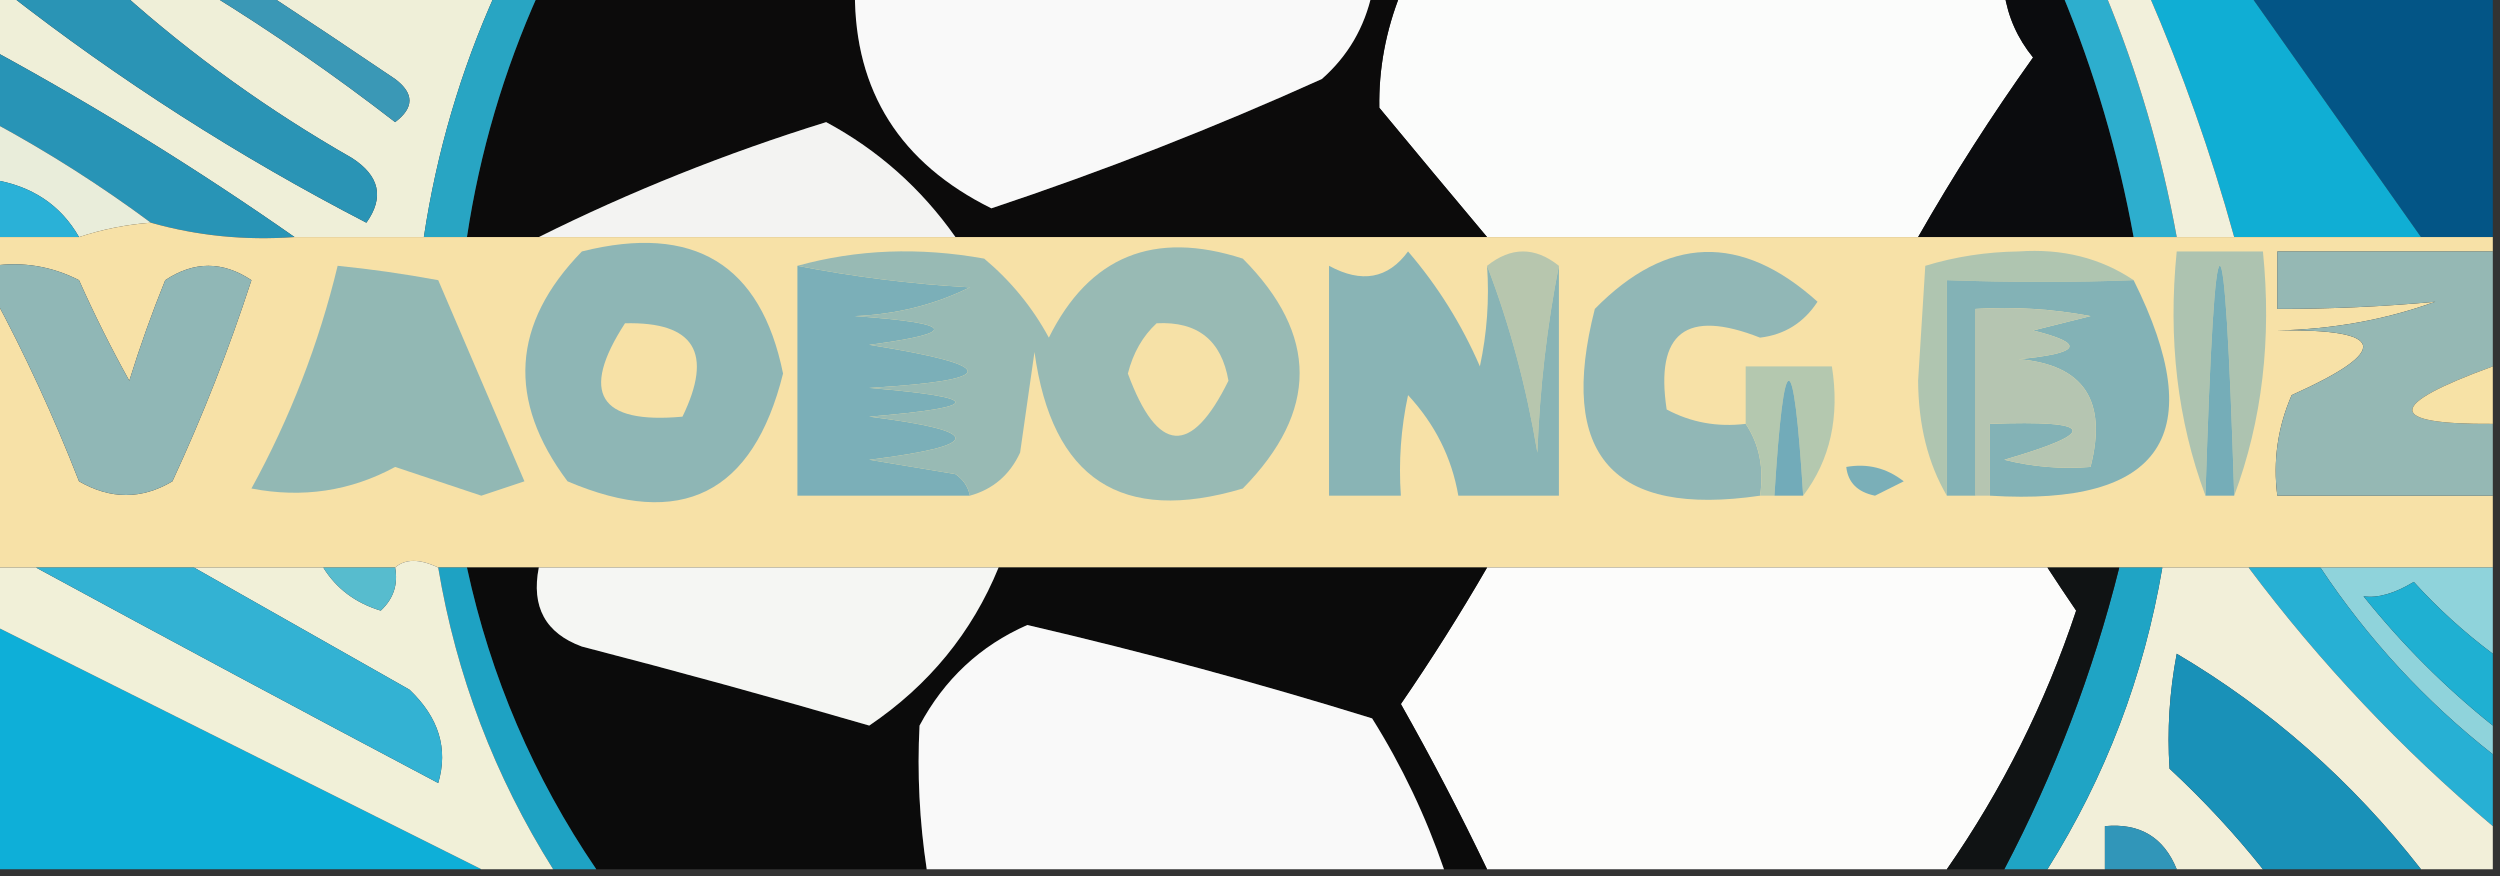 <?xml version="1.0" encoding="UTF-8"?>
<svg xmlns="http://www.w3.org/2000/svg" xmlns:xlink="http://www.w3.org/1999/xlink" version="1.1" width="174px" height="61px" style="shape-rendering:geometricPrecision; text-rendering:geometricPrecision; image-rendering:optimizeQuality; fill-rule:evenodd; clip-rule:evenodd">
  <rect width="100%" height="100%" fill="#333333" stroke="none"/>
  <g>
    <path style="opacity:1" fill="#fbfcfb" d="M 97.5,-0.5 C 111.5,-0.5 125.5,-0.5 139.5,-0.5C 139.751,1.17 140.418,2.67 141.5,4C 138.61,8.05 135.943,12.217 133.5,16.5C 123.5,16.5 113.5,16.5 103.5,16.5C 101.008,13.531 98.508,10.531 96,7.5C 95.955,4.78 96.455,2.114 97.5,-0.5 Z"></path>
  </g>
  <g>
    <path style="opacity:1" fill="#035586" d="M 156.5,-0.5 C 162.167,-0.5 167.833,-0.5 173.5,-0.5C 173.5,5.167 173.5,10.833 173.5,16.5C 171.833,16.5 170.167,16.5 168.5,16.5C 164.5,10.833 160.5,5.167 156.5,-0.5 Z"></path>
  </g>
  <g>
    <path style="opacity:1" fill="#0c0b0b" d="M 37.5,-0.5 C 44.833,-0.5 52.167,-0.5 59.5,-0.5C 59.488,6.356 62.655,11.356 69,14.5C 76.825,11.892 84.491,8.892 92,5.5C 93.815,3.901 94.981,1.901 95.5,-0.5C 96.167,-0.5 96.833,-0.5 97.5,-0.5C 96.455,2.114 95.955,4.78 96,7.5C 98.508,10.531 101.008,13.531 103.5,16.5C 91.167,16.5 78.833,16.5 66.5,16.5C 64.113,13.111 61.113,10.444 57.5,8.5C 50.524,10.664 43.857,13.331 37.5,16.5C 35.833,16.5 34.167,16.5 32.5,16.5C 33.389,10.611 35.056,4.944 37.5,-0.5 Z"></path>
  </g>
  <g>
    <path style="opacity:1" fill="#f9f9f9" d="M 59.5,-0.5 C 71.5,-0.5 83.5,-0.5 95.5,-0.5C 94.981,1.901 93.815,3.901 92,5.5C 84.491,8.892 76.825,11.892 69,14.5C 62.655,11.356 59.488,6.356 59.5,-0.5 Z"></path>
  </g>
  <g>
    <path style="opacity:1" fill="#0b0c0e" d="M 139.5,-0.5 C 140.833,-0.5 142.167,-0.5 143.5,-0.5C 145.77,4.979 147.437,10.645 148.5,16.5C 143.5,16.5 138.5,16.5 133.5,16.5C 135.943,12.217 138.61,8.05 141.5,4C 140.418,2.67 139.751,1.17 139.5,-0.5 Z"></path>
  </g>
  <g>
    <path style="opacity:1" fill="#10aed4" d="M 149.5,-0.5 C 151.833,-0.5 154.167,-0.5 156.5,-0.5C 160.5,5.167 164.5,10.833 168.5,16.5C 164.167,16.5 159.833,16.5 155.5,16.5C 153.889,10.665 151.889,4.998 149.5,-0.5 Z"></path>
  </g>
  <g>
    <path style="opacity:1" fill="#efefd8" d="M -0.5,-0.5 C -0.167,-0.5 0.167,-0.5 0.5,-0.5C 8.26,5.557 16.593,10.891 25.5,15.5C 26.754,13.741 26.421,12.241 24.5,11C 18.706,7.691 13.373,3.858 8.5,-0.5C 10.5,-0.5 12.5,-0.5 14.5,-0.5C 18.941,2.231 23.275,5.231 27.5,8.5C 28.833,7.5 28.833,6.5 27.5,5.5C 24.459,3.441 21.459,1.441 18.5,-0.5C 23.833,-0.5 29.167,-0.5 34.5,-0.5C 32.062,4.912 30.396,10.579 29.5,16.5C 26.5,16.5 23.5,16.5 20.5,16.5C 13.787,11.805 6.787,7.472 -0.5,3.5C -0.5,2.167 -0.5,0.833 -0.5,-0.5 Z"></path>
  </g>
  <g>
    <path style="opacity:1" fill="#2a94b5" d="M 0.5,-0.5 C 3.167,-0.5 5.833,-0.5 8.5,-0.5C 13.373,3.858 18.706,7.691 24.5,11C 26.421,12.241 26.754,13.741 25.5,15.5C 16.593,10.891 8.26,5.557 0.5,-0.5 Z"></path>
  </g>
  <g>
    <path style="opacity:1" fill="#3a98b6" d="M 14.5,-0.5 C 15.833,-0.5 17.167,-0.5 18.5,-0.5C 21.459,1.441 24.459,3.441 27.5,5.5C 28.833,6.5 28.833,7.5 27.5,8.5C 23.275,5.231 18.941,2.231 14.5,-0.5 Z"></path>
  </g>
  <g>
    <path style="opacity:1" fill="#2daece" d="M 143.5,-0.5 C 144.5,-0.5 145.5,-0.5 146.5,-0.5C 148.77,4.979 150.437,10.645 151.5,16.5C 150.5,16.5 149.5,16.5 148.5,16.5C 147.437,10.645 145.77,4.979 143.5,-0.5 Z"></path>
  </g>
  <g>
    <path style="opacity:1" fill="#f2f0db" d="M 146.5,-0.5 C 147.5,-0.5 148.5,-0.5 149.5,-0.5C 151.889,4.998 153.889,10.665 155.5,16.5C 154.167,16.5 152.833,16.5 151.5,16.5C 150.437,10.645 148.77,4.979 146.5,-0.5 Z"></path>
  </g>
  <g>
    <path style="opacity:1" fill="#28a5c3" d="M 34.5,-0.5 C 35.5,-0.5 36.5,-0.5 37.5,-0.5C 35.056,4.944 33.389,10.611 32.5,16.5C 31.5,16.5 30.5,16.5 29.5,16.5C 30.396,10.579 32.062,4.912 34.5,-0.5 Z"></path>
  </g>
  <g>
    <path style="opacity:1" fill="#f3f3f2" d="M 66.5,16.5 C 56.833,16.5 47.167,16.5 37.5,16.5C 43.857,13.331 50.524,10.664 57.5,8.5C 61.113,10.444 64.113,13.111 66.5,16.5 Z"></path>
  </g>
  <g>
    <path style="opacity:1" fill="#2894b6" d="M -0.5,3.5 C 6.787,7.472 13.787,11.805 20.5,16.5C 17.061,16.747 13.728,16.414 10.5,15.5C 7.039,12.931 3.372,10.597 -0.5,8.5C -0.5,6.833 -0.5,5.167 -0.5,3.5 Z"></path>
  </g>
  <g>
    <path style="opacity:1" fill="#e9edda" d="M -0.5,8.5 C 3.372,10.597 7.039,12.931 10.5,15.5C 8.784,15.629 7.117,15.962 5.5,16.5C 4.225,14.27 2.225,12.937 -0.5,12.5C -0.5,11.167 -0.5,9.833 -0.5,8.5 Z"></path>
  </g>
  <g>
    <path style="opacity:1" fill="#2ab1d7" d="M -0.5,12.5 C 2.225,12.937 4.225,14.27 5.5,16.5C 3.5,16.5 1.5,16.5 -0.5,16.5C -0.5,15.167 -0.5,13.833 -0.5,12.5 Z"></path>
  </g>
  <g>
    <path style="opacity:1" fill="#f7e1a7" d="M 10.5,15.5 C 13.728,16.414 17.061,16.747 20.5,16.5C 23.5,16.5 26.5,16.5 29.5,16.5C 30.5,16.5 31.5,16.5 32.5,16.5C 34.167,16.5 35.833,16.5 37.5,16.5C 47.167,16.5 56.833,16.5 66.5,16.5C 78.833,16.5 91.167,16.5 103.5,16.5C 113.5,16.5 123.5,16.5 133.5,16.5C 138.5,16.5 143.5,16.5 148.5,16.5C 149.5,16.5 150.5,16.5 151.5,16.5C 152.833,16.5 154.167,16.5 155.5,16.5C 159.833,16.5 164.167,16.5 168.5,16.5C 170.167,16.5 171.833,16.5 173.5,16.5C 173.5,16.833 173.5,17.167 173.5,17.5C 168.5,17.5 163.5,17.5 158.5,17.5C 158.5,18.833 158.5,20.167 158.5,21.5C 162.254,21.504 165.921,21.337 169.5,21C 166.024,22.254 162.358,22.921 158.5,23C 166.12,22.88 166.453,24.38 159.5,27.5C 158.526,29.743 158.192,32.076 158.5,34.5C 163.5,34.5 168.5,34.5 173.5,34.5C 173.5,36.167 173.5,37.833 173.5,39.5C 169.5,39.5 165.5,39.5 161.5,39.5C 159.833,39.5 158.167,39.5 156.5,39.5C 154.5,39.5 152.5,39.5 150.5,39.5C 149.5,39.5 148.5,39.5 147.5,39.5C 145.833,39.5 144.167,39.5 142.5,39.5C 129.5,39.5 116.5,39.5 103.5,39.5C 92.167,39.5 80.833,39.5 69.5,39.5C 58.833,39.5 48.167,39.5 37.5,39.5C 35.833,39.5 34.167,39.5 32.5,39.5C 31.833,39.5 31.167,39.5 30.5,39.5C 29.202,38.884 28.202,38.884 27.5,39.5C 25.833,39.5 24.167,39.5 22.5,39.5C 19.5,39.5 16.5,39.5 13.5,39.5C 9.833,39.5 6.167,39.5 2.5,39.5C 1.5,39.5 0.5,39.5 -0.5,39.5C -0.5,33.167 -0.5,26.833 -0.5,20.5C 1.725,24.623 3.725,28.956 5.5,33.5C 7.695,34.769 9.861,34.769 12,33.5C 14.111,28.945 15.944,24.279 17.5,19.5C 15.5,18.167 13.5,18.167 11.5,19.5C 10.568,21.795 9.735,24.129 9,26.5C 7.744,24.246 6.577,21.912 5.5,19.5C 3.604,18.534 1.604,18.201 -0.5,18.5C -0.5,17.833 -0.5,17.167 -0.5,16.5C 1.5,16.5 3.5,16.5 5.5,16.5C 7.117,15.962 8.784,15.629 10.5,15.5 Z"></path>
  </g>
  <g>
    <path style="opacity:1" fill="#afc5b0" d="M 148.5,19.5 C 144.378,19.66 140.044,19.66 135.5,19.5C 135.5,24.5 135.5,29.5 135.5,34.5C 134.188,32.257 133.522,29.59 133.5,26.5C 133.667,23.833 133.833,21.167 134,18.5C 136.075,17.866 138.241,17.532 140.5,17.5C 143.527,17.287 146.193,17.953 148.5,19.5 Z"></path>
  </g>
  <g>
    <path style="opacity:1" fill="#b7c6ae" d="M 103.5,18.5 C 105.167,17.167 106.833,17.167 108.5,18.5C 107.675,22.647 107.175,26.98 107,31.5C 106.229,26.891 105.062,22.558 103.5,18.5 Z"></path>
  </g>
  <g>
    <path style="opacity:1" fill="#91b7b6" d="M 121.5,29.5 C 122.451,30.919 122.784,32.585 122.5,34.5C 112.235,35.999 108.402,31.666 111,21.5C 116.022,16.386 121.188,16.219 126.5,21C 125.541,22.464 124.208,23.297 122.5,23.5C 117.357,21.478 115.19,23.145 116,28.5C 117.699,29.406 119.533,29.739 121.5,29.5 Z"></path>
  </g>
  <g>
    <path style="opacity:1" fill="#92b8b4" d="M 23.5,18.5 C 25.754,18.723 28.088,19.056 30.5,19.5C 32.5,24.167 34.5,28.833 36.5,33.5C 35.5,33.833 34.5,34.167 33.5,34.5C 31.5,33.833 29.5,33.167 27.5,32.5C 24.389,34.184 21.056,34.684 17.5,34C 20.192,29.09 22.192,23.923 23.5,18.5 Z"></path>
  </g>
  <g>
    <path style="opacity:1" fill="#8eb6b5" d="M 40.5,17.5 C 48.289,15.55 52.956,18.383 54.5,26C 52.413,34.377 47.413,36.877 39.5,33.5C 35.276,27.856 35.609,22.523 40.5,17.5 Z"></path>
  </g>
  <g>
    <path style="opacity:1" fill="#7bafb8" d="M 55.5,18.5 C 59.416,19.267 63.416,19.767 67.5,20C 65.038,21.216 62.371,21.882 59.5,22C 66.503,22.497 66.837,23.163 60.5,24C 69.633,25.455 69.633,26.455 60.5,27C 68.5,27.667 68.5,28.333 60.5,29C 68.5,30 68.5,31 60.5,32C 62.5,32.333 64.5,32.667 66.5,33C 67.056,33.383 67.389,33.883 67.5,34.5C 63.5,34.5 59.5,34.5 55.5,34.5C 55.5,29.167 55.5,23.833 55.5,18.5 Z"></path>
  </g>
  <g>
    <path style="opacity:1" fill="#89b4b5" d="M 103.5,18.5 C 105.062,22.558 106.229,26.891 107,31.5C 107.175,26.98 107.675,22.647 108.5,18.5C 108.5,23.833 108.5,29.167 108.5,34.5C 106.167,34.5 103.833,34.5 101.5,34.5C 101.046,31.86 99.879,29.527 98,27.5C 97.503,29.81 97.337,32.143 97.5,34.5C 95.833,34.5 94.167,34.5 92.5,34.5C 92.5,29.167 92.5,23.833 92.5,18.5C 94.773,19.735 96.606,19.402 98,17.5C 100.062,19.901 101.729,22.567 103,25.5C 103.497,23.19 103.663,20.857 103.5,18.5 Z"></path>
  </g>
  <g>
    <path style="opacity:1" fill="#95b8b4" d="M 173.5,17.5 C 173.5,20.167 173.5,22.833 173.5,25.5C 166.031,28.216 166.031,29.55 173.5,29.5C 173.5,31.167 173.5,32.833 173.5,34.5C 168.5,34.5 163.5,34.5 158.5,34.5C 158.192,32.076 158.526,29.743 159.5,27.5C 166.453,24.38 166.12,22.88 158.5,23C 162.358,22.921 166.024,22.254 169.5,21C 165.921,21.337 162.254,21.504 158.5,21.5C 158.5,20.167 158.5,18.833 158.5,17.5C 163.5,17.5 168.5,17.5 173.5,17.5 Z"></path>
  </g>
  <g>
    <path style="opacity:1" fill="#98bab4" d="M 55.5,18.5 C 59.646,17.353 63.98,17.186 68.5,18C 70.359,19.558 71.859,21.391 73,23.5C 75.815,17.831 80.315,15.998 86.5,18C 91.772,23.303 91.772,28.637 86.5,34C 78.052,36.519 73.219,33.352 72,24.5C 71.667,26.833 71.333,29.167 71,31.5C 70.28,33.056 69.113,34.056 67.5,34.5C 67.389,33.883 67.056,33.383 66.5,33C 64.5,32.667 62.5,32.333 60.5,32C 68.5,31 68.5,30 60.5,29C 68.5,28.333 68.5,27.667 60.5,27C 69.633,26.455 69.633,25.455 60.5,24C 66.837,23.163 66.503,22.497 59.5,22C 62.371,21.882 65.038,21.216 67.5,20C 63.416,19.767 59.416,19.267 55.5,18.5 Z"></path>
  </g>
  <g>
    <path style="opacity:1" fill="#f7e1a6" d="M 43.5,22.5 C 48.328,22.385 49.661,24.552 47.5,29C 41.681,29.526 40.348,27.36 43.5,22.5 Z"></path>
  </g>
  <g>
    <path style="opacity:1" fill="#f6e1a7" d="M 80.5,22.5 C 83.352,22.352 85.019,23.686 85.5,26.5C 82.903,31.768 80.57,31.601 78.5,26C 78.862,24.566 79.528,23.399 80.5,22.5 Z"></path>
  </g>
  <g>
    <path style="opacity:1" fill="#b4c8af" d="M 125.5,34.5 C 124.833,23.833 124.167,23.833 123.5,34.5C 123.167,34.5 122.833,34.5 122.5,34.5C 122.784,32.585 122.451,30.919 121.5,29.5C 121.5,28.167 121.5,26.833 121.5,25.5C 123.5,25.5 125.5,25.5 127.5,25.5C 128.055,29.012 127.388,32.012 125.5,34.5 Z"></path>
  </g>
  <g>
    <path style="opacity:1" fill="#83b2b6" d="M 148.5,19.5 C 153.852,30.248 150.519,35.248 138.5,34.5C 138.5,32.833 138.5,31.167 138.5,29.5C 145.822,29.232 146.156,30.065 139.5,32C 141.473,32.495 143.473,32.662 145.5,32.5C 146.691,27.882 145.025,25.382 140.5,25C 144.852,24.581 145.185,23.915 141.5,23C 142.833,22.667 144.167,22.333 145.5,22C 142.854,21.503 140.187,21.336 137.5,21.5C 137.5,25.833 137.5,30.167 137.5,34.5C 136.833,34.5 136.167,34.5 135.5,34.5C 135.5,29.5 135.5,24.5 135.5,19.5C 140.044,19.66 144.378,19.66 148.5,19.5 Z"></path>
  </g>
  <g>
    <path style="opacity:1" fill="#b5c5b1" d="M 138.5,34.5 C 138.167,34.5 137.833,34.5 137.5,34.5C 137.5,30.167 137.5,25.833 137.5,21.5C 140.187,21.336 142.854,21.503 145.5,22C 144.167,22.333 142.833,22.667 141.5,23C 145.185,23.915 144.852,24.581 140.5,25C 145.025,25.382 146.691,27.882 145.5,32.5C 143.473,32.662 141.473,32.495 139.5,32C 146.156,30.065 145.822,29.232 138.5,29.5C 138.5,31.167 138.5,32.833 138.5,34.5 Z"></path>
  </g>
  <g>
    <path style="opacity:1" fill="#adc3b0" d="M 155.5,34.5 C 154.833,13.167 154.167,13.167 153.5,34.5C 151.55,29.265 150.883,23.598 151.5,17.5C 153.5,17.5 155.5,17.5 157.5,17.5C 158.117,23.598 157.45,29.265 155.5,34.5 Z"></path>
  </g>
  <g>
    <path style="opacity:1" fill="#75adb8" d="M 155.5,34.5 C 154.833,34.5 154.167,34.5 153.5,34.5C 154.167,13.167 154.833,13.167 155.5,34.5 Z"></path>
  </g>
  <g>
    <path style="opacity:1" fill="#f7e2a6" d="M 173.5,25.5 C 173.5,26.833 173.5,28.167 173.5,29.5C 166.031,29.55 166.031,28.216 173.5,25.5 Z"></path>
  </g>
  <g>
    <path style="opacity:1" fill="#72abb9" d="M 125.5,34.5 C 124.833,34.5 124.167,34.5 123.5,34.5C 124.167,23.833 124.833,23.833 125.5,34.5 Z"></path>
  </g>
  <g>
    <path style="opacity:1" fill="#90b7b6" d="M -0.5,18.5 C 1.604,18.201 3.604,18.534 5.5,19.5C 6.577,21.912 7.744,24.246 9,26.5C 9.735,24.129 10.568,21.795 11.5,19.5C 13.5,18.167 15.5,18.167 17.5,19.5C 15.944,24.279 14.111,28.945 12,33.5C 9.861,34.769 7.695,34.769 5.5,33.5C 3.725,28.956 1.725,24.623 -0.5,20.5C -0.5,19.833 -0.5,19.167 -0.5,18.5 Z"></path>
  </g>
  <g>
    <path style="opacity:1" fill="#7aafb8" d="M 128.5,32.5 C 129.978,32.238 131.311,32.571 132.5,33.5C 131.833,33.833 131.167,34.167 130.5,34.5C 129.287,34.253 128.62,33.586 128.5,32.5 Z"></path>
  </g>
  <g>
    <path style="opacity:1" fill="#fcfcfb" d="M 103.5,39.5 C 116.5,39.5 129.5,39.5 142.5,39.5C 143.141,40.482 143.807,41.482 144.5,42.5C 142.348,48.968 139.348,54.968 135.5,60.5C 124.833,60.5 114.167,60.5 103.5,60.5C 101.64,56.615 99.64,52.781 97.5,49C 99.636,45.89 101.636,42.723 103.5,39.5 Z"></path>
  </g>
  <g>
    <path style="opacity:1" fill="#0b0b0b" d="M 32.5,39.5 C 34.167,39.5 35.833,39.5 37.5,39.5C 36.965,42.239 37.965,44.072 40.5,45C 47.206,46.736 53.872,48.569 60.5,50.5C 64.652,47.69 67.652,44.024 69.5,39.5C 80.833,39.5 92.167,39.5 103.5,39.5C 101.636,42.723 99.636,45.89 97.5,49C 99.64,52.781 101.64,56.615 103.5,60.5C 102.5,60.5 101.5,60.5 100.5,60.5C 99.23,56.794 97.563,53.294 95.5,50C 87.591,47.548 79.591,45.382 71.5,43.5C 68.223,44.942 65.723,47.275 64,50.5C 63.828,53.825 63.995,57.159 64.5,60.5C 56.833,60.5 49.167,60.5 41.5,60.5C 37.143,54.102 34.143,47.102 32.5,39.5 Z"></path>
  </g>
  <g>
    <path style="opacity:1" fill="#f5f6f3" d="M 37.5,39.5 C 48.167,39.5 58.833,39.5 69.5,39.5C 67.652,44.024 64.652,47.69 60.5,50.5C 53.872,48.569 47.206,46.736 40.5,45C 37.965,44.072 36.965,42.239 37.5,39.5 Z"></path>
  </g>
  <g>
    <path style="opacity:1" fill="#8fd3db" d="M 161.5,39.5 C 165.5,39.5 169.5,39.5 173.5,39.5C 173.5,41.5 173.5,43.5 173.5,45.5C 171.516,44.017 169.683,42.35 168,40.5C 166.658,41.313 165.492,41.646 164.5,41.5C 167.188,44.854 170.188,47.854 173.5,50.5C 173.5,51.167 173.5,51.833 173.5,52.5C 168.792,48.793 164.792,44.46 161.5,39.5 Z"></path>
  </g>
  <g>
    <path style="opacity:1" fill="#27b0d4" d="M 156.5,39.5 C 158.167,39.5 159.833,39.5 161.5,39.5C 164.792,44.46 168.792,48.793 173.5,52.5C 173.5,54.167 173.5,55.833 173.5,57.5C 167.13,52.13 161.463,46.13 156.5,39.5 Z"></path>
  </g>
  <g>
    <path style="opacity:1" fill="#f9f9f9" d="M 100.5,60.5 C 88.5,60.5 76.5,60.5 64.5,60.5C 63.995,57.159 63.828,53.825 64,50.5C 65.723,47.275 68.223,44.942 71.5,43.5C 79.591,45.382 87.591,47.548 95.5,50C 97.563,53.294 99.23,56.794 100.5,60.5 Z"></path>
  </g>
  <g>
    <path style="opacity:1" fill="#1fb0d2" d="M 173.5,45.5 C 173.5,47.167 173.5,48.833 173.5,50.5C 170.188,47.854 167.188,44.854 164.5,41.5C 165.492,41.646 166.658,41.313 168,40.5C 169.683,42.35 171.516,44.017 173.5,45.5 Z"></path>
  </g>
  <g>
    <path style="opacity:1" fill="#0eafd8" d="M -0.5,43.5 C 10.899,49.199 22.232,54.866 33.5,60.5C 22.167,60.5 10.833,60.5 -0.5,60.5C -0.5,54.833 -0.5,49.167 -0.5,43.5 Z"></path>
  </g>
  <g>
    <path style="opacity:1" fill="#1ea2c3" d="M 30.5,39.5 C 31.167,39.5 31.833,39.5 32.5,39.5C 34.143,47.102 37.143,54.102 41.5,60.5C 40.5,60.5 39.5,60.5 38.5,60.5C 34.425,54.02 31.758,47.02 30.5,39.5 Z"></path>
  </g>
  <g>
    <path style="opacity:1" fill="#f2efd9" d="M 150.5,39.5 C 152.5,39.5 154.5,39.5 156.5,39.5C 161.463,46.13 167.13,52.13 173.5,57.5C 173.5,58.5 173.5,59.5 173.5,60.5C 171.833,60.5 170.167,60.5 168.5,60.5C 163.698,54.355 158.031,49.355 151.5,45.5C 150.992,48.176 150.825,50.843 151,53.5C 153.372,55.703 155.539,58.036 157.5,60.5C 155.5,60.5 153.5,60.5 151.5,60.5C 150.599,58.273 148.933,57.273 146.5,57.5C 146.5,58.5 146.5,59.5 146.5,60.5C 145.167,60.5 143.833,60.5 142.5,60.5C 146.546,54.066 149.213,47.066 150.5,39.5 Z"></path>
  </g>
  <g>
    <path style="opacity:1" fill="#1991b8" d="M 168.5,60.5 C 164.833,60.5 161.167,60.5 157.5,60.5C 155.539,58.036 153.372,55.703 151,53.5C 150.825,50.843 150.992,48.176 151.5,45.5C 158.031,49.355 163.698,54.355 168.5,60.5 Z"></path>
  </g>
  <g>
    <path style="opacity:1" fill="#f1f0d8" d="M 30.5,39.5 C 31.758,47.02 34.425,54.02 38.5,60.5C 36.833,60.5 35.167,60.5 33.5,60.5C 22.232,54.866 10.899,49.199 -0.5,43.5C -0.5,42.167 -0.5,40.833 -0.5,39.5C 0.5,39.5 1.5,39.5 2.5,39.5C 11.656,44.471 20.989,49.471 30.5,54.5C 31.208,52.108 30.541,49.941 28.5,48C 23.47,45.153 18.47,42.32 13.5,39.5C 16.5,39.5 19.5,39.5 22.5,39.5C 23.406,40.965 24.739,41.965 26.5,42.5C 27.386,41.675 27.719,40.675 27.5,39.5C 28.202,38.884 29.202,38.884 30.5,39.5 Z"></path>
  </g>
  <g>
    <path style="opacity:1" fill="#33b2d3" d="M 2.5,39.5 C 6.167,39.5 9.833,39.5 13.5,39.5C 18.47,42.32 23.47,45.153 28.5,48C 30.541,49.941 31.208,52.108 30.5,54.5C 20.989,49.471 11.656,44.471 2.5,39.5 Z"></path>
  </g>
  <g>
    <path style="opacity:1" fill="#57bcce" d="M 22.5,39.5 C 24.167,39.5 25.833,39.5 27.5,39.5C 27.719,40.675 27.386,41.675 26.5,42.5C 24.739,41.965 23.406,40.965 22.5,39.5 Z"></path>
  </g>
  <g>
    <path style="opacity:1" fill="#1fa4c5" d="M 147.5,39.5 C 148.5,39.5 149.5,39.5 150.5,39.5C 149.213,47.066 146.546,54.066 142.5,60.5C 141.5,60.5 140.5,60.5 139.5,60.5C 142.994,53.841 145.66,46.841 147.5,39.5 Z"></path>
  </g>
  <g>
    <path style="opacity:1" fill="#101314" d="M 142.5,39.5 C 144.167,39.5 145.833,39.5 147.5,39.5C 145.66,46.841 142.994,53.841 139.5,60.5C 138.167,60.5 136.833,60.5 135.5,60.5C 139.348,54.968 142.348,48.968 144.5,42.5C 143.807,41.482 143.141,40.482 142.5,39.5 Z"></path>
  </g>
  <g>
    <path style="opacity:1" fill="#3196b9" d="M 151.5,60.5 C 149.833,60.5 148.167,60.5 146.5,60.5C 146.5,59.5 146.5,58.5 146.5,57.5C 148.933,57.273 150.599,58.273 151.5,60.5 Z"></path>
  </g>
</svg>
